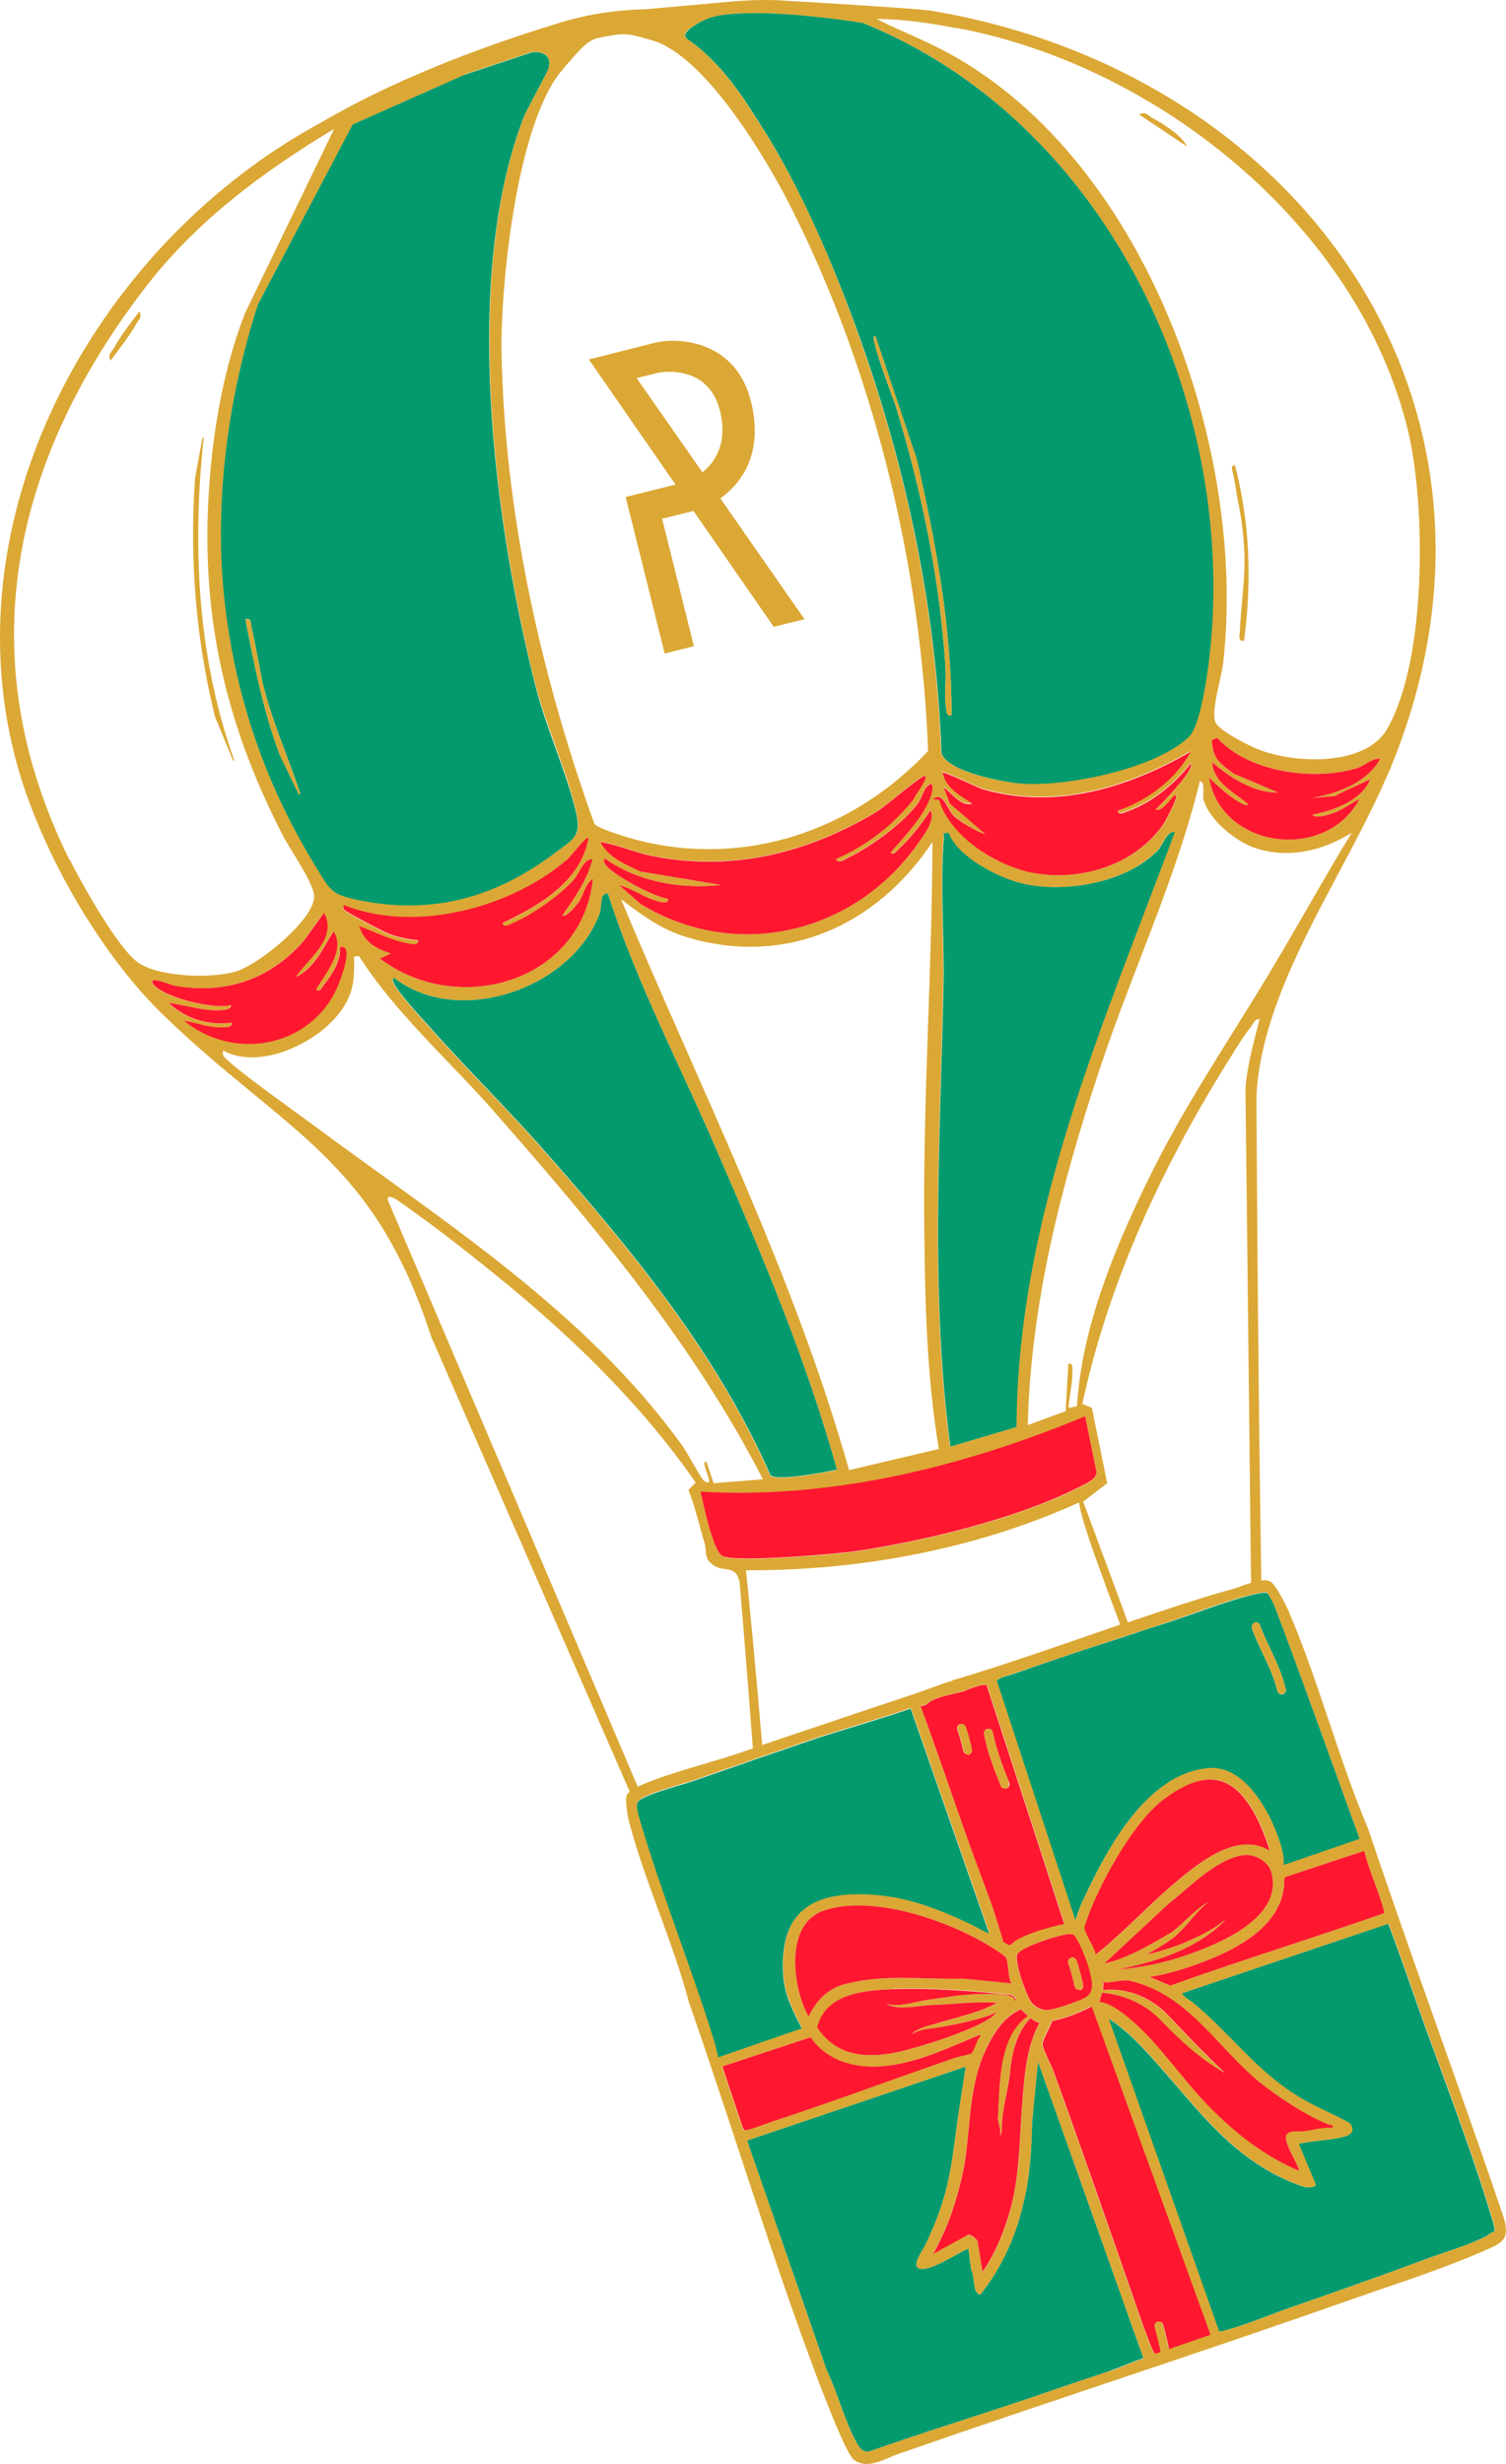 <?xml version="1.0" encoding="UTF-8" standalone="no"?>
<svg
   width="118"
   height="193"
   viewBox="0 0 118 193"
   fill="none"
   version="1.1"
   id="svg37"
   sodipodi:docname="montgolfiere.svg"
   inkscape:version="1.4.2 (f4327f4, 2025-05-13)"
   xmlns:inkscape="http://www.inkscape.org/namespaces/inkscape"
   xmlns:sodipodi="http://sodipodi.sourceforge.net/DTD/sodipodi-0.dtd"
   xmlns="http://www.w3.org/2000/svg"
   xmlns:svg="http://www.w3.org/2000/svg">
  <defs
     id="defs37" />
  <sodipodi:namedview
     id="namedview37"
     pagecolor="#ffffff"
     bordercolor="#000000"
     borderopacity="0.25"
     inkscape:showpageshadow="2"
     inkscape:pageopacity="0.0"
     inkscape:pagecheckerboard="0"
     inkscape:deskcolor="#d1d1d1"
     inkscape:zoom="3.8293839"
     inkscape:cx="74.424505"
     inkscape:cy="105.5"
     inkscape:window-width="1920"
     inkscape:window-height="1010"
     inkscape:window-x="1359"
     inkscape:window-y="-6"
     inkscape:window-maximized="1"
     inkscape:current-layer="svg37" />
  <path
     d="M 108.729,60.686 C 120.925,32.038 101.945,5.711 73.001,0.846 72.212,0.703 65.359,0.276 61.769,0.07 60.351,-0.046 58.915,-0.007 57.469,0.11 L 50.6,0.723 C 48.38,0.77 46.165,1.094 44.015,1.734 39.72,3.039 31.89,5.644 25.169,9.593 7.96,18.89 -3.871,39.644 1.172,59.267 c 1.769,6.928 6.523,15.324 11.664,20.275 9.5,9.176 16.407,11.111 20.943,25.143 l 15.562,35.652 c -0.126,0.126 -0.233,0.224 -0.257,0.356 -0.101,0.375 0.098,1.599 0.207,2.007 1.249,4.756 3.423,9.324 4.673,14.081 3.469,9.922 6.501,20.06 10.238,29.928 0.408,1.005 2.09,5.522 2.715,5.976 1.099,0.788 2.41,-0.111 3.524,-0.49 11.687,-4.073 23.506,-7.87 35.184,-11.993 3.453,-1.209 7.427,-2.473 10.728,-3.929 1.395,-0.613 1.949,-0.877 1.49,-2.505 -3.456,-10.229 -7.198,-20.247 -10.629,-30.481 -2.343,-5.521 -3.889,-11.608 -6.252,-17.1 -0.201,-0.491 -1,-2.049 -1.405,-2.296 -0.172,-0.091 -0.434,-0.139 -0.653,-0.094 l -0.073,0.014 C 98.557,107.699 98.443,85.909 98.443,85.909 98.825,77.353 105.368,68.557 108.689,60.745 Z m -9.593,16.073 c -3.204,5.283 -6.46,10.07 -9.21,15.717 -2.658,5.476 -5.173,11.529 -5.541,17.677 l -0.657,0.133 c 0.04,-0.919 0.305,-1.859 0.297,-2.768 0.004,-0.228 0.085,-0.826 -0.319,-0.694 l -0.206,3.712 -2.971,1.085 c 0.238,-9.513 2.605,-18.775 5.606,-27.787 2.485,-7.566 5.97,-14.829 7.875,-22.631 0.458,0.008 0.199,0.972 0.288,1.409 0.434,1.632 2.589,3.37 4.182,3.856 2.57,0.793 5.153,0.166 7.427,-1.233 -2.319,3.787 -4.457,7.714 -6.752,11.496 z m -23.304,98.272 -2.712,1.488 c 0.479,-0.882 0.957,-1.891 1.3,-2.82 0.501,-1.393 0.91,-2.867 1.168,-4.338 0.49,-3.187 0.313,-6.289 1.841,-9.231 0.619,-1.189 1.302,-2.188 2.551,-2.771 0.191,0.189 0.376,0.354 0.562,0.519 -2.351,1.642 -2.206,5.458 -2.357,8.071 0.07,0.467 0.256,0.884 0.17,1.332 0.136,-0.204 0.135,-0.458 0.144,-0.662 -0.015,-1.565 0.578,-3.129 0.67,-4.666 0.165,-1.425 0.579,-2.875 1.559,-3.91 0.21,0.159 0.444,0.314 0.742,0.406 -1.016,1.852 -1.183,4.011 -1.346,6.069 -0.243,2.782 -0.185,5.427 -0.842,8.168 -0.466,1.816 -1.213,3.739 -2.289,5.299 l -0.379,-2.353 c -0.045,-0.218 -0.504,-0.606 -0.771,-0.552 z m 3.41,-19.674 -3.775,-0.371 c -3.024,0.084 -6.132,-0.372 -9.119,0.389 -1.45,0.346 -2.352,1.263 -2.995,2.583 -1.235,-2.203 -1.915,-7.151 1.1,-8.271 3.988,-1.444 10.585,0.958 13.925,3.29 0.117,0.078 0.415,0.295 0.459,0.388 0.211,0.539 0.112,1.419 0.407,1.992 z m -9.29,0.423 c 2.839,-0.122 6.341,0.152 9.186,0.434 0.234,0.028 0.542,0.294 0.425,0.471 0,0 -0.024,0.005 -0.073,0.014 0.294,-0.793 -3.883,-0.525 -5.251,-0.272 l -1.207,0.17 c -1.217,0.121 -2.398,0.665 -3.602,0.354 1.127,0.555 2.46,0.131 3.643,0.093 1.66,-0.059 3.437,-0.294 5.083,-0.174 -1.458,0.803 -3.263,1.146 -4.834,1.643 -0.647,0.182 -1.377,0.331 -1.882,0.838 0.583,-0.372 1.274,-0.462 1.946,-0.523 1.372,-0.228 2.711,-0.501 4.043,-0.924 0.282,-0.108 0.515,-0.205 0.724,-0.298 -0.189,0.19 -0.383,0.356 -0.583,0.498 -1.448,0.978 -5.495,2.257 -7.241,2.637 -2.482,0.506 -4.776,0.314 -6.274,-1.936 0.628,-2.634 3.612,-2.912 5.901,-2.998 z m 10.834,1.06 c -0.362,-0.533 -1.415,-3.33 -1.08,-3.803 0.014,-0.054 0.597,-0.426 0.69,-0.47 0.573,-0.293 1.682,-0.697 2.31,-0.849 0.311,-0.089 1.099,-0.326 1.358,-0.175 0.395,0.197 1.197,2.388 1.296,2.873 0.154,0.753 0.41,1.638 -0.387,2.078 -0.574,0.293 -2.388,0.967 -2.972,0.959 -0.477,0.021 -0.936,-0.24 -1.215,-0.614 z m -1.196,-4.868 c -0.471,0.298 -0.339,0.575 -0.998,0.076 -0.296,-1.079 -0.636,-2.122 -1.005,-3.186 -0.689,-1.885 -1.397,-3.74 -2.061,-5.629 -1.142,-3.235 -2.254,-6.45 -3.415,-9.655 0.473,0.08 0.647,-0.309 0.904,-0.412 0.792,-0.339 1.605,-0.454 2.418,-0.695 0.311,-0.088 1.745,-0.76 1.912,-0.44 l 6.057,18.632 c -1.216,0.248 -2.749,0.686 -3.789,1.303 z m -4.983,-20.319 c -1.124,0.33 -2.291,0.82 -3.361,1.164 -3.823,1.259 -7.685,2.577 -11.527,3.865 -0.494,-5.897 -1.127,-12.474 -1.272,-13.685 8.878,0.041 17.987,-1.636 26.106,-5.312 0.111,1.041 0.957,3.449 1.985,6.252 0.025,0.121 0.561,1.505 1.234,3.316 -4.406,1.504 -8.798,3.082 -13.195,4.381 z m -7.59,-10.122 c -1.528,0.209 -9.395,0.899 -10.415,0.374 -0.742,-0.406 -1.495,-4.099 -1.713,-5.042 10.36,0.6 20.63,-1.971 30.141,-5.906 l 0.878,4.301 c 0.124,0.608 -0.883,1.015 -1.32,1.23 -4.841,2.479 -12.183,4.251 -17.571,5.044 z M 28.111,72.562 c 1.234,0.458 2.453,1.095 3.798,1.353 0.21,0.033 0.912,0.245 0.812,-0.241 -0.697,-0.061 -1.569,-0.237 -2.227,-0.483 -0.439,-0.164 -3.42,-1.733 -3.557,-1.908 -0.069,-0.087 -0.099,-0.359 0.057,-0.341 5.54,2.188 13.017,0.21 17.435,-3.599 0.301,-0.264 1.454,-1.814 1.659,-1.679 -0.577,3.382 -3.857,5.315 -6.725,6.657 0.031,0.399 0.536,0.144 0.765,0.022 1.561,-0.672 3.601,-2.099 4.765,-3.348 0.456,-0.498 0.773,-1.676 1.508,-1.673 -0.418,1.679 -1.391,2.991 -2.346,4.4 0.38,0.125 1.122,-0.836 1.301,-1.075 0.368,-0.556 0.477,-1.388 1.099,-1.818 C 45.623,76.919 35.88,79.712 29.766,75.085 l 0.856,-0.402 c -1.165,-0.37 -2.078,-0.868 -2.491,-2.15 z m 2.776,4.041 c 5.084,3.925 13.95,0.805 16.1,-5.048 0.212,-0.575 -0.045,-1.585 0.642,-1.573 2.256,7.082 5.786,13.702 8.699,20.524 3.492,8.045 6.896,16.158 9.259,24.636 -0.827,0.168 -4.749,0.941 -5.233,0.433 C 56.194,106.122 49.611,98.073 42.819,90.37 39.841,86.953 36.557,83.775 33.554,80.362 c -0.616,-0.659 -2.479,-2.709 -2.744,-3.389 -0.025,-0.121 -0.123,-0.355 0.057,-0.341 z m 19.302,-8.356 c -1.151,-0.55 -2.526,-1.08 -3.159,-2.318 1.335,0.209 2.647,0.802 3.997,1.084 6.291,1.276 12.251,-0.19 17.689,-3.473 0.632,-0.382 3.539,-2.897 3.764,-2.79 0.288,0.169 -0.842,1.588 -0.875,1.798 -1.585,2.043 -3.712,3.665 -6.085,4.705 0.089,0.437 0.716,0.031 0.896,-0.081 1.803,-0.848 4.271,-2.666 5.473,-4.226 0.422,-0.541 0.419,-1.3 1.07,-1.584 0.298,0.344 -0.108,1.211 -0.267,1.547 -0.657,1.374 -1.909,2.691 -2.918,3.833 0.235,0.281 0.525,-0.158 0.695,-0.319 0.898,-0.815 1.756,-1.952 2.434,-2.975 0.412,0.777 -0.509,1.976 -0.965,2.6 -4.985,7.113 -14.268,9.306 -21.76,4.757 L 48.508,69.322 c 1.072,0.288 2.064,1.048 3.155,1.306 0.239,0.053 0.746,0.177 0.661,-0.236 -1.033,-0.094 -4.614,-1.997 -4.953,-2.788 -0.049,-0.117 -0.123,-0.355 0.057,-0.341 2.578,1.829 5.964,2.405 9.06,2.053 l -6.295,-1.047 z m 24.222,-5.359 -0.487,-1.267 c 0.586,0.387 1.413,1.585 2.235,1.266 -0.908,-0.6 -2.069,-1.198 -2.317,-2.413 0.077,-0.117 2.716,1.143 3.073,1.273 5.665,1.682 11.443,-0.051 16.38,-2.929 -1.175,2.188 -3.399,3.83 -5.719,4.631 0.006,0.404 0.56,0.139 0.794,0.041 1.868,-0.658 3.713,-2.173 4.914,-3.733 0.562,0.392 -2.427,3.379 -2.723,3.667 0.609,0.129 1.078,-0.801 1.496,-1.114 0.526,-0.284 -0.675,1.909 -0.805,2.138 -2.194,3.281 -6.46,4.604 -10.246,3.932 -2.9,-0.549 -6.56,-2.841 -7.408,-5.755 l -0.482,-0.003 c 0.791,-0.718 1.118,0.759 1.626,1.263 0.508,0.504 1.767,1.209 2.503,1.464 L 74.445,62.931 Z M 73.903,77.288 c 0.084,-3.686 -0.278,-8.067 0.031,-11.647 0.009,-0.331 -0.225,-0.359 0.373,-0.405 0.684,1.86 3.713,3.42 5.536,3.909 3.354,0.912 8.42,0.033 10.86,-2.539 0.398,-0.41 0.681,-1.505 1.329,-1.434 C 86.404,80.311 79.7,95.265 79.624,111.779 l -5.186,1.536 C 72.856,101.339 73.64,89.286 73.903,77.288 Z m -0.341,36.206 -7.035,1.659 C 62.141,99.623 54.852,85.264 48.658,70.431 c 1.68,1.278 3.145,2.371 5.197,2.991 7.741,2.296 14.864,-0.924 19.203,-7.476 -0.022,10.076 -0.75,20.169 -0.64,30.269 0.06,5.757 0.188,11.602 1.149,17.303 z M 104.717,62.262 107.356,61.041 c -0.651,1.651 -2.893,2.461 -4.528,2.769 0.226,0.359 1.363,-0.024 1.67,-0.137 0.778,-0.285 1.293,-0.744 2.012,-1.067 -2.685,4.975 -10.899,3.837 -11.786,-1.752 0.201,0.364 2.785,2.596 3.1,2.153 -1.104,-0.939 -2.748,-1.668 -2.856,-3.316 1.387,1.211 3.282,2.42 5.175,2.388 l -3.497,-1.49 c -1.108,-0.837 -1.596,-1.118 -1.699,-2.615 l 0.418,-0.186 c 2.425,2.695 7.565,3.42 10.975,2.372 0.666,-0.212 1.156,-0.792 1.804,-0.721 -1.06,1.886 -3.302,2.696 -5.356,3.064 l 1.919,-0.163 z M 74.973,2.191 c 15.725,2.924 31.53,15.549 35.367,31.622 1.385,5.918 1.443,17.876 -1.64,23.26 -1.693,3.002 -7.343,2.76 -10.191,1.593 -0.746,-0.304 -2.923,-1.404 -3.261,-2.07 -0.412,-0.777 0.464,-3.561 0.583,-4.598 C 97.762,35.259 89.865,12.826 74.567,4.298 72.454,3.134 70.816,2.556 68.669,1.475 70.934,1.52 72.737,1.786 74.978,2.215 Z M 54.029,2.252 C 55.365,1.348 56.032,1.136 58.369,1.04 62.093,0.915 67.565,1.775 67.731,1.843 86.253,9.41 96.537,30.498 94.875,50.043 94.734,51.59 94.13,56.698 93.14,57.684 90.514,60.217 83.434,61.658 79.849,61.35 78.432,61.234 74.216,60.447 73.739,58.975 73.337,47.694 70.974,36.484 67.137,25.878 65.297,20.71 62.669,14.539 59.677,9.935 58.639,8.324 56.752,5.039 53.837,3.051 53.486,2.818 53.718,2.468 54.024,2.228 Z M 44.228,5.259 C 45.145,4.288 45.857,3.182 46.878,2.974 48.946,2.553 49.049,2.557 51.125,3.172 55.274,4.378 60.066,12.462 61.935,16.156 68.522,29.189 72.161,44.29 72.72,58.828 66.827,65.088 58.369,67.974 49.917,65.796 49.303,65.643 46.768,64.894 46.562,64.505 42.346,52.786 39.539,40.148 39.299,27.671 39.196,22.327 40.522,9.202 44.233,5.284 Z m -7.887,0.593 5.267,-1.755 c 0.754,-0.153 2.065,0.187 1.088,1.854 l -1.567,3.001 c -4.95,12.623 -2.416,31.871 0.85,44.77 0.825,3.173 2.322,6.411 3.083,9.52 0.593,2.283 0.023,2.349 -1.691,3.634 -4.599,3.416 -9.493,4.766 -15.175,3.62 C 25.974,70.036 25.909,69.72 24.773,67.877 20.839,61.516 18.516,54.852 17.652,47.386 16.737,39.55 17.832,31.255 20.22,23.835 L 27.658,9.745 36.37,5.871 Z M 5.423,67.31 C -2.416,51.495 0.928,36.213 11.246,22.701 15.239,17.434 20.562,13.466 26.184,10.095 l -6.97,14.4 c -1.587,4.018 -2.423,8.616 -2.768,12.887 -0.849,10.244 1.038,18.996 5.732,28.087 0.554,1.102 2.537,3.862 2.433,4.844 -0.154,1.853 -4.31,5.204 -6.071,5.765 C 16.658,76.664 12.479,76.553 10.824,75.397 9.228,74.279 6.39,69.188 5.448,67.305 Z m 8.967,12.65 c 0.94,0.138 1.828,0.514 2.817,0.515 0.253,-9.01e-4 1.028,0.069 0.914,-0.363 -1.777,0.235 -3.634,-0.298 -4.929,-1.553 1.247,0.151 2.452,0.589 3.742,0.58 0.253,-9.02e-4 1.217,0.005 1.133,-0.408 -1.289,0.389 -5.373,-0.627 -6.088,-1.646 -0.504,-0.733 1.383,0.073 1.622,0.125 4.02,0.7 7.537,-0.446 10.218,-3.572 l 1.541,-2.136 c 1.088,1.98 -1.2,3.559 -2.217,5.031 1.507,-0.686 2.139,-2.308 2.967,-3.59 0.936,1.48 -0.577,3.255 -1.376,4.557 0.288,0.296 0.472,-0.172 0.632,-0.382 0.606,-0.756 1.361,-1.897 1.231,-2.908 1.075,-0.32 0.217,2.056 0.072,2.465 -1.759,5.166 -8.098,6.633 -12.26,3.254 z m 3.107,2.683 c 0,0 -0.118,-0.33 0.033,-0.336 2.962,1.599 7.818,-0.806 9.444,-3.516 0.741,-1.214 0.762,-2.104 0.781,-3.499 0.028,-0.36 -0.25,-0.354 0.373,-0.405 2.87,4.502 7.062,8.154 10.597,12.192 7.858,8.954 15.586,18.136 21.054,28.79 l -3.865,0.306 -0.576,-1.705 c -0.589,-0.032 0.88,2.199 -0.17,1.527 -0.2,-0.111 -1.313,-2.213 -1.665,-2.698 C 45.922,102.72 34.73,95.686 24.456,88.059 23.231,87.144 18.051,83.492 17.478,82.672 Z M 30.419,94.058 c -0.241,-0.559 0.491,-0.201 0.608,-0.124 2.504,1.718 5.337,3.924 7.706,5.846 5.885,4.749 11.466,10.118 15.779,16.35 l -0.568,0.571 c 0.526,1.336 0.838,2.74 1.252,4.148 0.236,0.661 -0.132,1.217 0.742,1.773 0.82,0.542 1.733,-0.074 2.016,1.31 0,0 0.57,6.768 1.036,13.024 -0.379,0.128 -0.807,0.265 -1.187,0.394 -2.417,0.82 -5.249,1.473 -7.554,2.473 -0.073,0.015 -0.165,0.059 -0.277,0.133 L 30.424,94.082 Z m 25.562,65.78 c -1.784,-5.761 -4.079,-11.418 -5.789,-17.194 -0.05,-0.243 -0.197,-0.593 -0.242,-0.937 -0.05,-0.243 -0.046,-0.472 0.051,-0.618 0.058,-0.088 0.165,-0.185 0.35,-0.273 0.933,-0.519 3.341,-1.136 4.003,-1.372 1.561,-0.545 3.147,-1.096 4.732,-1.646 0.233,-0.098 0.472,-0.172 0.71,-0.246 1.444,-0.496 2.889,-0.993 4.358,-1.493 2.403,-0.768 4.82,-1.462 7.213,-2.279 l 6.161,17.65 c -0.527,-0.222 -1.02,-0.527 -1.527,-0.778 -2.298,-1.076 -4.614,-1.996 -7.171,-2.234 -4.905,-0.445 -7.822,1.035 -7.442,6.373 0.122,1.468 0.765,2.754 1.461,4.055 l -6.556,2.271 c 0,0 -0.247,-1.089 -0.306,-1.254 z m 2.216,6.888 -1.625,-4.858 6.907,-2.291 c 1.503,2.148 4.124,2.577 6.572,2.154 2.375,-0.408 4.353,-1.392 6.507,-2.261 0.112,-0.073 0.228,-0.122 0.215,0.057 -0.33,0.244 -0.463,1.208 -0.765,1.345 -0.277,0.132 -0.895,0.207 -1.25,0.331 -4.761,1.627 -9.537,3.434 -14.313,4.988 -0.404,0.133 -1.741,0.658 -2.043,0.669 -0.097,0.02 -0.18,-0.014 -0.229,-0.13 z m 28.829,18.957 c -1.873,0.634 -3.75,1.244 -5.618,1.903 -4.431,1.508 -8.916,2.876 -13.312,4.43 -0.613,0.099 -0.859,-0.484 -1.099,-0.915 -0.883,-1.719 -1.397,-3.74 -2.236,-5.492 L 58.542,167.667 75.657,161.882 c -0.195,1.406 -0.443,2.797 -0.637,4.204 -0.54,4.057 -0.714,5.94 -2.502,9.72 -0.174,0.39 -1.177,1.683 -0.475,1.894 0.887,0.249 2.99,-1.242 3.836,-1.565 l 0.206,1.629 c 0.221,0.461 0.184,1.025 0.307,1.506 0.04,0.194 0.27,0.578 0.464,0.412 1.595,-1.995 2.716,-4.45 3.296,-6.947 0.543,-2.059 0.686,-4.34 0.721,-6.524 l 0.46,-4.699 8.261,23.22 c -0.851,0.299 -1.687,0.672 -2.538,0.973 z m 4.542,-1.709 c -0.128,-0.632 -0.287,-1.283 -0.464,-1.904 -0.04,-0.195 -0.235,-0.281 -0.429,-0.242 -0.17,0.035 -0.282,0.234 -0.242,0.429 0.178,0.622 0.331,1.249 0.46,1.881 0.005,0.024 0.01,0.048 0.015,0.073 l -0.428,0.137 c -0.307,-0.14 -2.051,-5.453 -2.331,-6.207 -1.875,-5.337 -3.735,-10.729 -5.683,-16.051 -0.206,-0.515 -0.741,-1.519 -0.801,-1.937 -0.069,-0.341 0.642,-1.447 0.733,-1.871 1.095,-0.222 2.126,-0.635 3.112,-1.139 l 9.297,25.691 -3.245,1.116 z m 2.235,-32.264 c -1.264,0.637 -2.596,1.061 -3.949,1.386 0.748,-0.431 1.496,-0.861 2.196,-1.408 0.971,-0.83 1.635,-1.927 2.64,-2.714 -1.118,0.608 -1.894,1.651 -2.909,2.389 -1.633,0.939 -3.411,2.035 -5.255,2.436 l 5.047,-4.696 c 1.641,-1.27 3.698,-3.485 5.839,-3.795 0.862,-0.124 1.945,0.465 2.196,1.325 0.908,3.206 -3.151,5.171 -5.568,6.119 -2.207,0.853 -4.115,1.318 -6.456,1.516 2.214,-0.451 4.442,-1.082 6.381,-2.261 0.762,-0.484 1.52,-0.993 2.063,-1.686 -0.665,0.591 -1.437,1.027 -2.226,1.389 z m -2.069,-3.931 c -1.98,1.719 -3.785,3.681 -5.858,5.317 -0.07,-0.593 -0.897,-1.665 -0.87,-2.151 -5.02e-4,-0.126 0.342,-1.057 0.429,-1.251 1.052,-2.669 3.5,-7.064 5.788,-8.77 2.088,-1.563 4.369,-2.433 6.256,-0.135 0.945,1.15 1.603,2.761 2.041,4.165 -2.66,-1.609 -5.819,1.159 -7.786,2.824 z m -5.399,8.311 c 1.807,0.163 3.461,0.94 4.693,2.259 1.446,1.502 3.069,2.995 4.927,4.033 -0.757,-0.731 -1.519,-1.487 -2.253,-2.223 l -2.19,-2.288 c -1.271,-1.386 -3.236,-2.201 -5.12,-1.995 0.033,-0.209 0.042,-0.414 0.027,-0.613 0.575,0.086 1.548,-0.238 2.055,-0.114 4.625,1.058 6.812,5.193 10.216,7.967 1.455,1.172 3.589,2.559 5.306,3.273 0.195,0.086 0.51,0.022 0.38,0.251 -0.721,-0.056 -1.436,0.165 -2.151,0.26 -0.541,0.085 -1.661,-0.193 -1.453,0.701 0.153,0.753 0.79,1.636 1.012,2.35 -0.171,0.035 -0.269,-0.072 -0.405,-0.12 -2.736,-1.24 -5.081,-3.167 -7.124,-5.357 -1.784,-1.914 -3.342,-4.204 -5.271,-5.962 -0.777,-0.702 -1.817,-1.578 -2.841,-1.75 0.048,-0.263 0.135,-0.458 0.212,-0.701 z m 22.458,-5.43 c 0.871,2.278 1.649,4.599 2.47,6.887 1.839,5.167 3.959,10.581 5.53,15.804 0.143,0.452 0.316,0.922 0.342,1.423 -0.268,0.055 -0.452,0.269 -0.705,0.397 -1.516,0.764 -3.199,1.208 -4.775,1.807 -3.438,1.282 -6.867,2.486 -10.344,3.7 -1.707,0.575 -3.779,1.477 -5.491,1.902 -0.121,0.025 -0.2,0.015 -0.278,0.006 l -8.64,-24.459 c 0.932,0.595 1.802,1.38 2.545,2.164 3.896,4.066 6.645,8.72 12.272,10.839 0.492,0.178 0.98,0.333 1.427,0.039 l -1.346,-3.244 c 1.084,-0.271 2.53,-0.261 3.606,-0.582 0.575,-0.167 0.801,-0.543 0.366,-1.062 -1.23,-0.686 -2.581,-1.221 -3.79,-1.936 -3.484,-2.049 -5.487,-5.033 -8.53,-7.526 -0.117,-0.077 -0.903,-0.576 -0.777,-0.702 l 16.123,-5.432 z m -0.324,-0.845 -0.112,0.073 c -5.534,1.936 -11.138,3.659 -16.663,5.644 l -1.609,-0.685 c 1.451,-0.219 2.997,-0.711 4.359,-1.241 2.631,-1.017 5.799,-2.749 6.163,-5.81 0.047,-0.262 -0.075,-0.617 0.118,-0.783 l 6.172,-2.04 c 0.391,1.667 1.19,3.225 1.572,4.843 z m -9.159,-25.011 c 0,0 0.431,0.747 0.509,0.883 2.307,6.084 4.471,12.224 6.705,18.323 l -5.919,2.039 c 0.021,-0.889 -0.348,-1.953 -0.672,-2.798 -0.82,-2.034 -2.614,-4.985 -5.16,-4.795 -5.068,0.374 -8.268,6.795 -10.109,10.813 l -0.386,1.091 -6.16,-18.763 c 0.423,-0.288 0.939,-0.368 1.386,-0.535 2.865,-0.988 5.758,-1.956 8.657,-2.901 0.19,-0.064 0.379,-0.128 0.593,-0.196 0.807,-0.266 1.639,-0.537 2.447,-0.802 2.183,-0.722 4.712,-1.744 6.887,-2.262 0.073,-0.015 0.146,-0.03 0.219,-0.045 0.122,-0.024 0.365,-0.074 0.585,-0.118 0.169,-0.035 0.374,-0.026 0.438,0.037 z m -1.259,-0.831 c -0.331,0.117 -0.672,0.186 -0.783,0.26 -0.423,0.161 -0.589,0.22 -1.119,0.354 -2.612,0.734 -5.194,1.615 -7.777,2.494 l -1.308,-3.555 -2.193,-5.905 1.884,-1.446 -1.205,-5.904 -0.746,-0.303 c 2.093,-9.739 6.408,-18.892 11.691,-27.28 0.435,-0.721 1.011,-1.623 1.515,-2.257 0.204,-0.244 0.281,-0.614 0.684,-0.62 -0.431,1.733 -0.994,3.695 -1.109,5.489 0,0 0.284,24.362 0.437,38.654 z"
     fill="#dba835"
     id="path1"
     style="stroke-width:1.002" />
  <path
     d="m 108.469,149.815 -0.112,0.074 c -5.534,1.936 -11.138,3.658 -16.663,5.643 l -1.609,-0.685 c 1.451,-0.219 2.997,-0.711 4.359,-1.241 2.631,-1.017 5.799,-2.749 6.163,-5.809 0.047,-0.263 -0.075,-0.618 0.118,-0.783 l 6.172,-2.041 c 0.391,1.667 1.19,3.225 1.572,4.843 z"
     fill="#ff172f"
     id="path2"
     style="stroke-width:1.002" />
  <path
     d="m 76.822,159.52 c -0.33,0.244 -0.463,1.207 -0.765,1.344 -0.277,0.133 -0.895,0.208 -1.25,0.331 -4.761,1.628 -9.537,3.434 -14.313,4.988 -0.404,0.133 -1.741,0.658 -2.043,0.669 -0.097,0.02 -0.18,-0.014 -0.229,-0.13 l -1.625,-4.858 6.907,-2.291 c 1.503,2.148 4.124,2.577 6.572,2.154 2.375,-0.408 4.353,-1.392 6.507,-2.261 0.112,-0.073 0.228,-0.122 0.214,0.058 z"
     fill="#ff172f"
     id="path3"
     style="stroke-width:1.002" />
  <path
     d="m 117.111,174.778 c -0.268,0.055 -0.452,0.269 -0.705,0.397 -1.516,0.764 -3.199,1.208 -4.775,1.807 -3.438,1.282 -6.867,2.486 -10.344,3.7 -1.707,0.575 -3.779,1.477 -5.491,1.902 -0.121,0.024 -0.2,0.015 -0.278,0.006 l -8.64,-24.459 c 0.932,0.595 1.802,1.38 2.545,2.164 3.896,4.066 6.645,8.72 12.272,10.839 0.492,0.178 0.98,0.333 1.427,0.039 l -1.346,-3.244 c 1.084,-0.271 2.53,-0.261 3.606,-0.582 0.575,-0.167 0.801,-0.543 0.366,-1.062 -1.23,-0.686 -2.58,-1.221 -3.79,-1.936 -3.484,-2.049 -5.487,-5.033 -8.53,-7.526 -0.117,-0.078 -0.903,-0.576 -0.777,-0.703 l 16.123,-5.431 c 0.871,2.278 1.649,4.599 2.47,6.887 1.839,5.167 3.959,10.581 5.53,15.804 0.143,0.452 0.316,0.923 0.342,1.424 z"
     fill="#049a6e"
     id="path4"
     style="stroke-width:1.002" />
  <path
     d="m 89.565,184.712 c -0.851,0.299 -1.687,0.672 -2.538,0.972 -1.872,0.635 -3.75,1.244 -5.617,1.903 -4.431,1.508 -8.916,2.876 -13.312,4.43 -0.613,0.099 -0.859,-0.484 -1.099,-0.915 -0.883,-1.719 -1.397,-3.74 -2.236,-5.492 L 58.542,167.668 75.657,161.882 c -0.194,1.406 -0.443,2.797 -0.637,4.204 -0.54,4.057 -0.714,5.94 -2.502,9.72 -0.174,0.39 -1.177,1.683 -0.475,1.894 0.887,0.249 2.99,-1.241 3.836,-1.565 l 0.206,1.629 c 0.221,0.461 0.184,1.026 0.307,1.506 0.04,0.194 0.27,0.578 0.464,0.412 1.595,-1.995 2.716,-4.45 3.296,-6.947 0.543,-2.059 0.685,-4.34 0.721,-6.523 l 0.46,-4.699 8.261,23.219 z"
     fill="#049a6e"
     id="path5"
     style="stroke-width:1.002" />
  <path
     d="m 106.525,144.011 c -2.234,-6.099 -4.398,-12.238 -6.705,-18.323 -0.078,-0.135 -0.45,-0.844 -0.509,-0.883 -0.063,-0.063 -0.263,-0.047 -0.438,-0.037 -0.219,0.045 -0.462,0.094 -0.584,0.119 -0.073,0.015 -0.146,0.029 -0.22,0.044 -2.169,0.543 -4.722,1.568 -6.887,2.263 -0.807,0.265 -1.644,0.512 -2.446,0.801 -0.195,0.039 -0.379,0.128 -0.593,0.196 -2.88,0.915 -5.773,1.884 -8.657,2.901 -0.447,0.167 -0.968,0.222 -1.386,0.536 l 6.16,18.763 0.386,-1.091 c 1.841,-4.019 5.041,-10.44 10.109,-10.814 2.521,-0.183 4.339,2.761 5.159,4.796 0.349,0.839 0.718,1.903 0.673,2.798 l 5.918,-2.04 z m -8.219,-16.927 c 0.165,-0.059 0.361,0.028 0.425,0.217 0.236,0.661 0.55,1.331 0.86,1.976 0.446,0.946 0.903,1.942 1.15,3.031 0.039,0.194 -0.077,0.37 -0.247,0.405 -0.171,0.034 -0.347,-0.082 -0.405,-0.246 -0.233,-1.016 -0.68,-1.963 -1.121,-2.884 -0.309,-0.646 -0.628,-1.34 -0.87,-2.025 -0.039,-0.194 0.028,-0.36 0.213,-0.448 z"
     fill="#049a6e"
     id="path6"
     style="stroke-width:1.002" />
  <path
     d="m 77.508,151.459 c -0.527,-0.222 -1.02,-0.527 -1.527,-0.777 -2.298,-1.077 -4.614,-1.997 -7.171,-2.235 -4.905,-0.444 -7.822,1.035 -7.442,6.373 0.122,1.468 0.765,2.754 1.461,4.055 l -6.556,2.271 c 0,0 -0.247,-1.089 -0.306,-1.253 -1.784,-5.761 -4.079,-11.419 -5.789,-17.195 -0.05,-0.242 -0.197,-0.592 -0.242,-0.937 -0.05,-0.242 -0.046,-0.472 0.051,-0.618 0.058,-0.087 0.165,-0.185 0.35,-0.273 0.933,-0.519 3.341,-1.135 4.003,-1.371 1.561,-0.545 3.147,-1.096 4.732,-1.647 0.233,-0.097 0.472,-0.171 0.71,-0.245 1.444,-0.497 2.889,-0.993 4.358,-1.494 2.403,-0.767 4.82,-1.461 7.213,-2.278 l 6.161,17.649 z"
     fill="#049a6e"
     id="path7"
     style="stroke-width:1.002" />
  <path
     d="m 65.606,115.113 c -0.827,0.168 -4.749,0.941 -5.233,0.433 C 56.214,106.093 49.63,98.044 42.838,90.341 39.86,86.924 36.576,83.746 33.574,80.333 32.958,79.674 31.095,77.624 30.829,76.944 c -0.025,-0.121 -0.123,-0.355 0.057,-0.341 5.084,3.925 13.95,0.805 16.1,-5.048 0.212,-0.575 -0.045,-1.585 0.642,-1.573 2.256,7.082 5.786,13.702 8.699,20.524 3.492,8.046 6.896,16.159 9.259,24.636 z"
     fill="#049a6e"
     id="path8"
     style="stroke-width:1.002" />
  <path
     d="M 92.057,65.167 C 86.429,80.306 79.724,95.26 79.648,111.775 l -5.185,1.536 C 72.88,101.334 73.664,89.281 73.927,77.283 c 0.084,-3.686 -0.278,-8.067 0.031,-11.647 0.009,-0.331 -0.225,-0.359 0.373,-0.405 0.684,1.86 3.713,3.42 5.536,3.909 3.354,0.912 8.42,0.033 10.86,-2.539 0.398,-0.41 0.681,-1.505 1.329,-1.435 z"
     fill="#049a6e"
     id="path9"
     style="stroke-width:1.002" />
  <path
     d="m 67.755,1.838 c -0.166,-0.068 -5.662,-0.923 -9.362,-0.802 -2.337,0.096 -3.008,0.283 -4.339,1.212 -0.33,0.244 -0.538,0.59 -0.187,0.822 2.914,1.988 4.801,5.273 5.839,6.884 2.968,4.609 5.596,10.78 7.46,15.943 3.837,10.607 6.201,21.817 6.602,33.097 0.473,1.447 4.688,2.234 6.11,2.375 3.585,0.308 10.69,-1.138 13.291,-3.666 1.014,-0.991 1.619,-6.099 1.735,-7.641 C 96.542,30.522 86.283,9.43 67.76,1.862 Z m 6.815,54.134 -0.039,0.058 -0.049,0.01 c 0,0 -0.122,0.025 -0.185,-0.038 -0.146,-0.097 -0.152,-0.374 -0.168,-0.573 -0.01,-0.049 -0.02,-0.097 -0.03,-0.146 -0.06,-0.544 -0.028,-1.133 -0.021,-1.716 0.022,-0.511 0.016,-1.041 -0.011,-1.542 -0.447,-6.413 -1.688,-12.992 -3.852,-20.118 -0.02,-0.097 -0.133,-0.403 -0.29,-0.801 -0.974,-2.661 -1.575,-4.488 -1.449,-4.741 0.019,-0.029 0.044,-0.034 0.068,-0.039 l 0.049,-0.01 0.01,0.049 3.225,9.592 c 1.435,6.287 2.74,13.057 2.727,20.069 z"
     fill="#049a6e"
     id="path10"
     style="stroke-width:1.002" />
  <path
     d="m 41.614,4.121 -5.267,1.755 -8.712,3.873 -7.433,14.115 c -2.388,7.42 -3.483,15.715 -2.568,23.551 0.884,7.437 3.212,14.125 7.121,20.491 1.141,1.868 1.201,2.16 3.423,2.618 5.706,1.141 10.576,-0.204 15.175,-3.62 1.714,-1.285 2.279,-1.375 1.691,-3.634 C 44.262,60.191 42.765,56.953 41.96,53.751 38.699,40.876 36.141,21.633 41.11,8.981 L 42.677,5.98 C 43.679,4.308 42.363,3.943 41.589,4.126 Z M 23.418,62.231 21.921,59.119 C 20.599,55.618 19.884,51.866 19.234,48.557 l -0.01,-0.049 0.049,-0.01 c 0,0 0.17,-0.035 0.229,0.004 0.142,0.072 0.162,0.296 0.182,0.52 0.02,0.097 0.035,0.17 0.045,0.219 0.173,0.724 0.302,1.482 0.451,2.211 0.164,0.802 0.284,1.638 0.496,2.43 0.474,1.827 1.143,3.614 1.802,5.352 0.344,0.942 0.728,1.952 1.053,2.924 l -0.097,0.02 z"
     fill="#049a6e"
     id="path11"
     style="stroke-width:1.002" />
  <path
     d="m 104.718,62.262 2.64,-1.22 c -0.652,1.651 -2.893,2.461 -4.528,2.769 0.225,0.359 1.363,-0.024 1.67,-0.137 0.777,-0.285 1.292,-0.744 2.012,-1.067 -2.685,4.975 -10.899,3.838 -11.787,-1.752 0.202,0.364 2.785,2.596 3.1,2.153 -1.103,-0.939 -2.747,-1.668 -2.855,-3.316 1.387,1.211 3.281,2.42 5.175,2.388 l -3.497,-1.49 c -1.108,-0.837 -1.597,-1.118 -1.699,-2.615 l 0.418,-0.186 c 2.425,2.695 7.565,3.42 10.975,2.372 0.666,-0.212 1.155,-0.792 1.803,-0.721 -1.059,1.886 -3.301,2.696 -5.355,3.064 l 1.918,-0.163 z"
     fill="#ff172f"
     id="path12"
     style="stroke-width:1.002" />
  <path
     d="m 93.259,59.76 c 0.562,0.392 -2.427,3.379 -2.723,3.667 0.609,0.129 1.078,-0.801 1.495,-1.114 0.526,-0.284 -0.674,1.909 -0.805,2.138 -2.194,3.281 -6.46,4.604 -10.246,3.932 -2.899,-0.549 -6.56,-2.84 -7.408,-5.755 l -0.482,-0.003 c 0.791,-0.718 1.118,0.759 1.626,1.263 0.508,0.504 1.767,1.209 2.504,1.464 l -2.799,-2.416 -0.487,-1.267 c 0.586,0.387 1.413,1.585 2.235,1.266 -0.908,-0.6 -2.069,-1.198 -2.317,-2.413 0.078,-0.117 2.717,1.143 3.073,1.273 5.665,1.682 11.444,-0.051 16.381,-2.929 -1.175,2.188 -3.4,3.83 -5.72,4.631 0.006,0.404 0.56,0.139 0.794,0.041 1.868,-0.658 3.712,-2.173 4.915,-3.733 z"
     fill="#ff172f"
     id="path13"
     style="stroke-width:1.002" />
  <path
     d="m 72.903,63.447 c 0.412,0.777 -0.509,1.976 -0.964,2.6 -4.985,7.113 -14.268,9.306 -21.76,4.757 L 48.508,69.322 c 1.072,0.288 2.064,1.048 3.155,1.306 0.239,0.053 0.746,0.177 0.661,-0.236 -1.033,-0.094 -4.614,-1.997 -4.953,-2.788 -0.049,-0.117 -0.123,-0.355 0.057,-0.341 2.578,1.829 5.964,2.405 9.06,2.053 l -6.295,-1.047 c -1.151,-0.55 -2.526,-1.08 -3.159,-2.318 1.335,0.209 2.647,0.802 3.997,1.084 6.291,1.276 12.251,-0.19 17.689,-3.473 0.632,-0.382 3.539,-2.897 3.764,-2.79 0.288,0.169 -0.841,1.588 -0.875,1.798 -1.585,2.043 -3.712,3.666 -6.084,4.705 0.089,0.437 0.716,0.031 0.896,-0.081 1.804,-0.848 4.271,-2.666 5.473,-4.226 0.422,-0.541 0.419,-1.3 1.07,-1.584 0.298,0.344 -0.108,1.211 -0.267,1.547 -0.657,1.374 -1.909,2.691 -2.918,3.833 0.235,0.281 0.525,-0.157 0.695,-0.319 0.898,-0.815 1.756,-1.952 2.434,-2.975 z"
     fill="#ff172f"
     id="path14"
     style="stroke-width:1.002" />
  <path
     d="m 44.056,71.722 c 0.38,0.125 1.122,-0.836 1.301,-1.075 0.368,-0.556 0.477,-1.388 1.099,-1.818 -0.832,8.09 -10.576,10.883 -16.69,6.256 l 0.856,-0.402 c -1.165,-0.37 -2.078,-0.868 -2.491,-2.15 1.234,0.458 2.453,1.095 3.798,1.353 0.21,0.033 0.911,0.245 0.812,-0.241 -0.697,-0.061 -1.569,-0.237 -2.227,-0.483 -0.439,-0.164 -3.42,-1.733 -3.557,-1.908 -0.069,-0.087 -0.099,-0.359 0.057,-0.341 5.54,2.188 13.017,0.211 17.435,-3.599 0.301,-0.264 1.454,-1.814 1.659,-1.679 -0.577,3.382 -3.857,5.315 -6.725,6.657 0.031,0.399 0.536,0.144 0.765,0.022 1.561,-0.672 3.601,-2.099 4.765,-3.348 0.456,-0.498 0.773,-1.676 1.508,-1.673 -0.418,1.679 -1.392,2.991 -2.346,4.4 z"
     fill="#ff172f"
     id="path15"
     style="stroke-width:1.002" />
  <path
     d="m 26.675,76.701 c -1.759,5.166 -8.098,6.633 -12.26,3.254 0.94,0.138 1.828,0.514 2.817,0.515 0.253,-9.02e-4 1.028,0.069 0.914,-0.363 -1.777,0.235 -3.634,-0.298 -4.929,-1.553 1.247,0.151 2.452,0.589 3.742,0.58 0.253,-9.01e-4 1.217,0.005 1.133,-0.408 -1.289,0.389 -5.373,-0.627 -6.088,-1.646 -0.504,-0.732 1.383,0.073 1.622,0.125 4.02,0.7 7.537,-0.445 10.218,-3.572 l 1.541,-2.136 c 1.088,1.98 -1.2,3.559 -2.217,5.031 1.507,-0.686 2.139,-2.308 2.967,-3.59 0.936,1.48 -0.577,3.255 -1.376,4.557 0.288,0.296 0.472,-0.172 0.632,-0.382 0.606,-0.756 1.361,-1.897 1.231,-2.908 1.075,-0.32 0.217,2.056 0.072,2.465 z"
     fill="#ff172f"
     id="path16"
     style="stroke-width:1.002" />
  <path
     d="m 104.381,166.665 c -0.721,-0.055 -1.436,0.166 -2.151,0.261 -0.541,0.084 -1.661,-0.193 -1.453,0.7 0.153,0.753 0.789,1.637 1.011,2.35 -0.17,0.035 -0.268,-0.071 -0.404,-0.119 -2.736,-1.24 -5.081,-3.167 -7.124,-5.358 -1.785,-1.914 -3.342,-4.204 -5.272,-5.962 -0.777,-0.702 -1.817,-1.578 -2.841,-1.75 0.048,-0.262 0.135,-0.458 0.212,-0.701 1.807,0.164 3.461,0.94 4.693,2.26 1.446,1.501 3.069,2.994 4.928,4.032 -0.758,-0.731 -1.52,-1.487 -2.254,-2.223 l -2.189,-2.288 c -1.272,-1.386 -3.237,-2.201 -5.121,-1.995 0.033,-0.209 0.042,-0.414 0.027,-0.613 0.575,0.086 1.548,-0.238 2.055,-0.114 4.625,1.058 6.812,5.193 10.216,7.967 1.455,1.172 3.589,2.56 5.306,3.273 0.195,0.087 0.511,0.022 0.38,0.251 z"
     fill="#ff172f"
     id="path17"
     style="stroke-width:1.002" />
  <path
     d="m 85.384,154.412 c -0.099,-0.487 -0.896,-2.652 -1.296,-2.874 -0.259,-0.15 -1.047,0.086 -1.358,0.175 -0.628,0.153 -1.736,0.556 -2.31,0.849 -0.097,0.02 -0.68,0.392 -0.69,0.47 -0.334,0.473 0.699,3.299 1.08,3.804 0.274,0.349 0.762,0.629 1.215,0.613 0.579,-0.017 2.423,-0.67 2.972,-0.959 0.797,-0.441 0.565,-1.329 0.387,-2.077 z m -0.769,1.446 c -0.17,0.035 -0.346,-0.081 -0.405,-0.246 -0.129,-0.632 -0.301,-1.229 -0.503,-1.846 -0.059,-0.165 0.028,-0.36 0.218,-0.424 0.165,-0.059 0.36,0.028 0.424,0.217 0.207,0.641 0.384,1.263 0.518,1.919 0.04,0.194 -0.077,0.37 -0.247,0.405 z"
     fill="#ff172f"
     id="path18"
     style="stroke-width:1.002" />
  <path
     d="m 99.609,146.633 c 0.908,3.206 -3.151,5.171 -5.567,6.119 -2.208,0.853 -4.115,1.318 -6.457,1.516 2.214,-0.451 4.442,-1.082 6.381,-2.261 0.763,-0.484 1.52,-0.993 2.063,-1.686 -0.665,0.591 -1.437,1.027 -2.225,1.389 -1.264,0.637 -2.597,1.061 -3.949,1.386 0.748,-0.431 1.497,-0.861 2.196,-1.408 0.971,-0.83 1.634,-1.927 2.639,-2.713 -1.117,0.607 -1.893,1.65 -2.909,2.388 -1.632,0.939 -3.411,2.036 -5.255,2.436 l 5.047,-4.696 c 1.642,-1.27 3.698,-3.485 5.84,-3.795 0.862,-0.124 1.945,0.465 2.195,1.325 z"
     fill="#ff172f"
     id="path19"
     style="stroke-width:1.002" />
  <path
     d="m 99.495,144.96 c -2.66,-1.609 -5.82,1.159 -7.787,2.824 -1.98,1.719 -3.785,3.681 -5.858,5.317 -0.07,-0.593 -0.897,-1.665 -0.87,-2.151 -5.02e-4,-0.126 0.342,-1.057 0.429,-1.251 1.052,-2.669 3.5,-7.064 5.787,-8.77 2.088,-1.563 4.369,-2.433 6.257,-0.134 0.944,1.149 1.602,2.761 2.041,4.164 z"
     fill="#ff172f"
     id="path20"
     style="stroke-width:1.002" />
  <path
     d="m 79.538,156.689 c 0,0 -0.024,0.005 -0.073,0.015 0.294,-0.794 -3.883,-0.526 -5.251,-0.273 l -1.207,0.17 c -1.217,0.121 -2.398,0.665 -3.602,0.354 1.127,0.555 2.46,0.131 3.643,0.093 1.66,-0.059 3.437,-0.294 5.083,-0.174 -1.458,0.803 -3.263,1.146 -4.834,1.643 -0.647,0.182 -1.377,0.331 -1.881,0.838 0.583,-0.372 1.274,-0.462 1.946,-0.523 1.372,-0.228 2.711,-0.501 4.043,-0.924 0.282,-0.107 0.515,-0.205 0.724,-0.298 -0.189,0.19 -0.383,0.356 -0.583,0.498 -1.448,0.978 -5.495,2.257 -7.241,2.638 -2.482,0.505 -4.776,0.313 -6.274,-1.937 0.628,-2.633 3.612,-2.912 5.901,-2.998 2.839,-0.122 6.341,0.151 9.186,0.434 0.234,0.028 0.542,0.294 0.425,0.47 z"
     fill="#ff172f"
     id="path21"
     style="stroke-width:1.002" />
  <path
     d="m 79.242,155.357 -3.775,-0.37 c -3.024,0.083 -6.132,-0.373 -9.119,0.388 -1.45,0.346 -2.352,1.263 -2.995,2.583 -1.235,-2.203 -1.915,-7.151 1.1,-8.271 3.988,-1.444 10.585,0.958 13.925,3.29 0.117,0.078 0.415,0.295 0.459,0.388 0.211,0.539 0.112,1.42 0.406,1.992 z"
     fill="#ff172f"
     id="path22"
     style="stroke-width:1.002" />
  <path
     d="m 81.463,158.423 c -1.016,1.852 -1.183,4.011 -1.346,6.069 -0.243,2.782 -0.185,5.427 -0.842,8.168 -0.466,1.816 -1.213,3.739 -2.289,5.299 l -0.379,-2.353 c -0.045,-0.218 -0.504,-0.606 -0.771,-0.552 l -2.712,1.488 c 0.479,-0.881 0.957,-1.89 1.3,-2.82 0.501,-1.392 0.91,-2.867 1.168,-4.337 0.49,-3.187 0.313,-6.289 1.841,-9.231 0.619,-1.189 1.302,-2.188 2.551,-2.771 0.191,0.188 0.376,0.354 0.562,0.518 -2.351,1.643 -2.205,5.459 -2.357,8.072 0.07,0.467 0.256,0.883 0.17,1.331 0.136,-0.204 0.135,-0.457 0.144,-0.661 -0.015,-1.566 0.578,-3.129 0.67,-4.666 0.165,-1.425 0.579,-2.876 1.559,-3.911 0.21,0.16 0.444,0.314 0.742,0.407 z"
     fill="#ff172f"
     id="path23"
     style="stroke-width:1.002" />
  <path
     d="m 94.843,182.879 -3.245,1.116 c -0.128,-0.632 -0.287,-1.283 -0.464,-1.905 -0.04,-0.194 -0.235,-0.281 -0.429,-0.241 -0.17,0.034 -0.282,0.234 -0.242,0.429 0.178,0.622 0.331,1.248 0.46,1.88 0.005,0.024 0.01,0.049 0.015,0.073 l -0.428,0.138 c -0.307,-0.14 -2.051,-5.454 -2.331,-6.207 -1.875,-5.337 -3.735,-10.729 -5.683,-16.052 -0.206,-0.515 -0.741,-1.519 -0.801,-1.937 -0.069,-0.341 0.642,-1.446 0.733,-1.87 1.095,-0.223 2.126,-0.635 3.112,-1.14 l 9.297,25.691 z"
     fill="#ff172f"
     id="path24"
     style="stroke-width:1.002" />
  <path
     d="m 85.026,110.933 0.878,4.301 c 0.124,0.607 -0.883,1.015 -1.32,1.23 -4.841,2.479 -12.183,4.251 -17.571,5.044 -1.528,0.209 -9.395,0.899 -10.415,0.374 -0.742,-0.406 -1.495,-4.099 -1.713,-5.042 10.36,0.6 20.63,-1.971 30.141,-5.906 z"
     fill="#ff172f"
     id="path25"
     style="stroke-width:1.002" />
  <path
     d="m 77.351,132.057 c -0.167,-0.321 -1.581,0.322 -1.912,0.44 -0.793,0.211 -1.606,0.327 -2.418,0.694 -0.282,0.108 -0.456,0.498 -0.904,0.412 1.185,3.201 2.273,6.421 3.415,9.655 0.664,1.89 1.377,3.769 2.061,5.629 0.364,1.04 0.709,2.108 1.005,3.187 0.659,0.498 0.527,0.221 0.998,-0.077 1.04,-0.616 2.577,-1.031 3.789,-1.302 L 77.326,132.062 Z m -1.466,5.359 c -0.17,0.034 -0.346,-0.082 -0.405,-0.246 -0.119,-0.584 -0.287,-1.157 -0.474,-1.701 -0.04,-0.194 0.052,-0.365 0.218,-0.424 0.17,-0.035 0.365,0.052 0.424,0.217 0.192,0.568 0.365,1.166 0.489,1.773 0.04,0.194 -0.077,0.37 -0.247,0.405 z m 2.951,2.663 -0.049,0.01 c -0.146,0.03 -0.317,-0.062 -0.371,-0.202 -0.575,-1.452 -1.047,-2.647 -1.31,-4.061 -0.04,-0.194 0.077,-0.37 0.271,-0.409 0.195,-0.04 0.37,0.076 0.41,0.27 0.278,1.36 0.72,2.536 1.285,3.939 0.064,0.189 0.001,0.38 -0.188,0.444 z"
     fill="#ff172f"
     id="path26"
     style="stroke-width:1.002" />
  <path
     d="m 23.515,62.211 -0.097,0.02 -1.492,-3.087 C 20.604,55.643 19.889,51.891 19.239,48.582 l -0.01,-0.049 0.049,-0.01 c 0,0 0.17,-0.035 0.229,0.004 0.141,0.072 0.162,0.296 0.182,0.52 0.02,0.097 0.035,0.17 0.045,0.219 0.173,0.724 0.302,1.482 0.451,2.211 0.164,0.802 0.284,1.638 0.496,2.43 0.474,1.827 1.143,3.614 1.802,5.352 0.344,0.942 0.728,1.952 1.053,2.924 z"
     fill="#dba835"
     id="path27"
     style="stroke-width:1.002" />
  <path
     d="m 74.571,55.971 -0.039,0.058 -0.049,0.01 c 0,0 -0.122,0.025 -0.185,-0.038 -0.146,-0.097 -0.152,-0.374 -0.168,-0.573 -0.01,-0.049 -0.02,-0.097 -0.03,-0.146 -0.06,-0.544 -0.028,-1.133 -0.021,-1.717 0.022,-0.511 0.016,-1.041 -0.01,-1.541 -0.447,-6.413 -1.688,-12.992 -3.852,-20.119 -0.02,-0.097 -0.133,-0.403 -0.29,-0.801 -0.974,-2.661 -1.575,-4.488 -1.449,-4.741 0.019,-0.029 0.044,-0.034 0.068,-0.039 l 0.049,-0.01 0.01,0.049 3.225,9.593 c 1.435,6.287 2.74,13.057 2.727,20.069 z"
     fill="#dba835"
     id="path28"
     style="stroke-width:1.002" />
  <path
     d="m 16.91,56.293 1.356,3.292 0.097,-0.02 C 15.731,52.256 14.936,43.763 15.963,34.267 l -0.097,0.02 -0.578,3.129 c -0.459,6.445 0.076,12.789 1.593,18.857 z"
     fill="#dba835"
     id="path29"
     style="stroke-width:1.002" />
  <path
     d="m 8.656,28.264 0.276,-0.385 c 0.62,-0.81 1.26,-1.648 1.744,-2.506 0.034,-0.083 0.097,-0.146 0.136,-0.205 0.141,-0.18 0.3,-0.39 0.134,-0.711 l -0.015,-0.073 -0.3,0.39 c -0.62,0.81 -1.236,1.643 -1.72,2.501 -0.034,0.083 -0.097,0.146 -0.136,0.205 -0.141,0.18 -0.3,0.39 -0.134,0.711 z"
     fill="#dba835"
     id="path30"
     style="stroke-width:1.002" />
  <path
     d="m 96.831,36.41 -0.048,0.01 c 0,0 -0.171,0.035 -0.21,0.093 -0.101,0.122 -0.033,0.336 0.036,0.549 0.015,0.073 0.035,0.17 0.045,0.219 0.113,0.559 0.204,1.123 0.283,1.638 0.249,1.215 0.432,2.367 0.526,3.689 0.117,1.57 -0.004,2.962 -0.135,4.431 -0.065,0.798 -0.154,1.6 -0.186,2.442 0.01,0.049 0.015,0.073 -0.024,0.131 -0.009,0.204 -0.037,0.438 0.085,0.54 0.058,0.039 0.111,0.053 0.209,0.033 l 0.049,-0.01 0.024,-0.005 -0.005,-0.024 c 0.64,-4.812 0.409,-9.421 -0.717,-13.696 l -0.01,-0.049 z"
     fill="#dba835"
     id="path31"
     style="stroke-width:1.002" />
  <path
     d="M 93,11.428 92.859,11.23 C 92.339,10.424 90.983,9.612 90.241,9.206 90.158,9.173 90.095,9.11 90.036,9.071 89.856,8.931 89.646,8.771 89.325,8.937 l -0.097,0.02 3.549,2.365 0.205,0.135 z"
     fill="#dba835"
     id="path32"
     style="stroke-width:1.002" />
  <path
     d="m 49.005,38.855 3.074,12.331 2.292,-0.567 -2.496,-9.994 c 0.487,-0.099 2.048,-0.518 2.462,-0.602 l 6.286,9.071 2.413,-0.592 -6.594,-9.464 c 1.418,-0.997 3.46,-3.285 2.407,-7.575 -1.245,-4.985 -5.964,-5.011 -7.506,-4.622 l -5.206,1.312 6.79,9.803 -3.907,0.972 z m 0.877,-9.238 1.737,-0.429 c 0,0 3.844,-0.782 4.788,2.973 0.677,2.696 -0.521,4.155 -1.37,4.834 z"
     fill="#dba835"
     id="path33"
     style="stroke-width:1.002" />
  <path
     d="m 100.735,132.283 c 0.039,0.194 -0.077,0.37 -0.248,0.404 -0.169,0.035 -0.346,-0.081 -0.404,-0.246 -0.233,-1.016 -0.68,-1.962 -1.121,-2.884 -0.309,-0.645 -0.628,-1.34 -0.87,-2.024 -0.039,-0.194 0.028,-0.361 0.213,-0.449 0.165,-0.059 0.361,0.028 0.425,0.217 0.236,0.661 0.55,1.331 0.859,1.976 0.447,0.946 0.904,1.942 1.151,3.031 z"
     fill="#dba835"
     id="path34"
     style="stroke-width:1.002" />
  <path
     d="m 79.023,139.637 c 0.064,0.189 0.001,0.38 -0.188,0.444 l -0.049,0.009 c -0.146,0.03 -0.317,-0.062 -0.371,-0.202 -0.575,-1.452 -1.047,-2.647 -1.31,-4.061 -0.04,-0.194 0.077,-0.37 0.271,-0.409 0.195,-0.04 0.37,0.076 0.41,0.27 0.278,1.361 0.72,2.536 1.285,3.939 z"
     fill="#dba835"
     id="path35"
     style="stroke-width:1.002" />
  <path
     d="m 76.156,137.007 c 0.04,0.194 -0.077,0.37 -0.247,0.405 -0.17,0.034 -0.346,-0.082 -0.405,-0.247 -0.119,-0.583 -0.287,-1.156 -0.474,-1.7 -0.04,-0.194 0.052,-0.366 0.218,-0.424 0.17,-0.035 0.365,0.052 0.424,0.216 0.192,0.569 0.365,1.166 0.489,1.774 z"
     fill="#dba835"
     id="path36"
     style="stroke-width:1.002" />
  <path
     d="m 84.862,155.453 c 0.04,0.195 -0.077,0.371 -0.247,0.405 -0.17,0.035 -0.346,-0.081 -0.405,-0.246 -0.129,-0.632 -0.301,-1.229 -0.503,-1.846 -0.059,-0.165 0.028,-0.36 0.218,-0.424 0.165,-0.059 0.36,0.028 0.424,0.217 0.207,0.641 0.384,1.263 0.518,1.919 z"
     fill="#dba835"
     id="path37"
     style="stroke-width:1.002" />
</svg>

